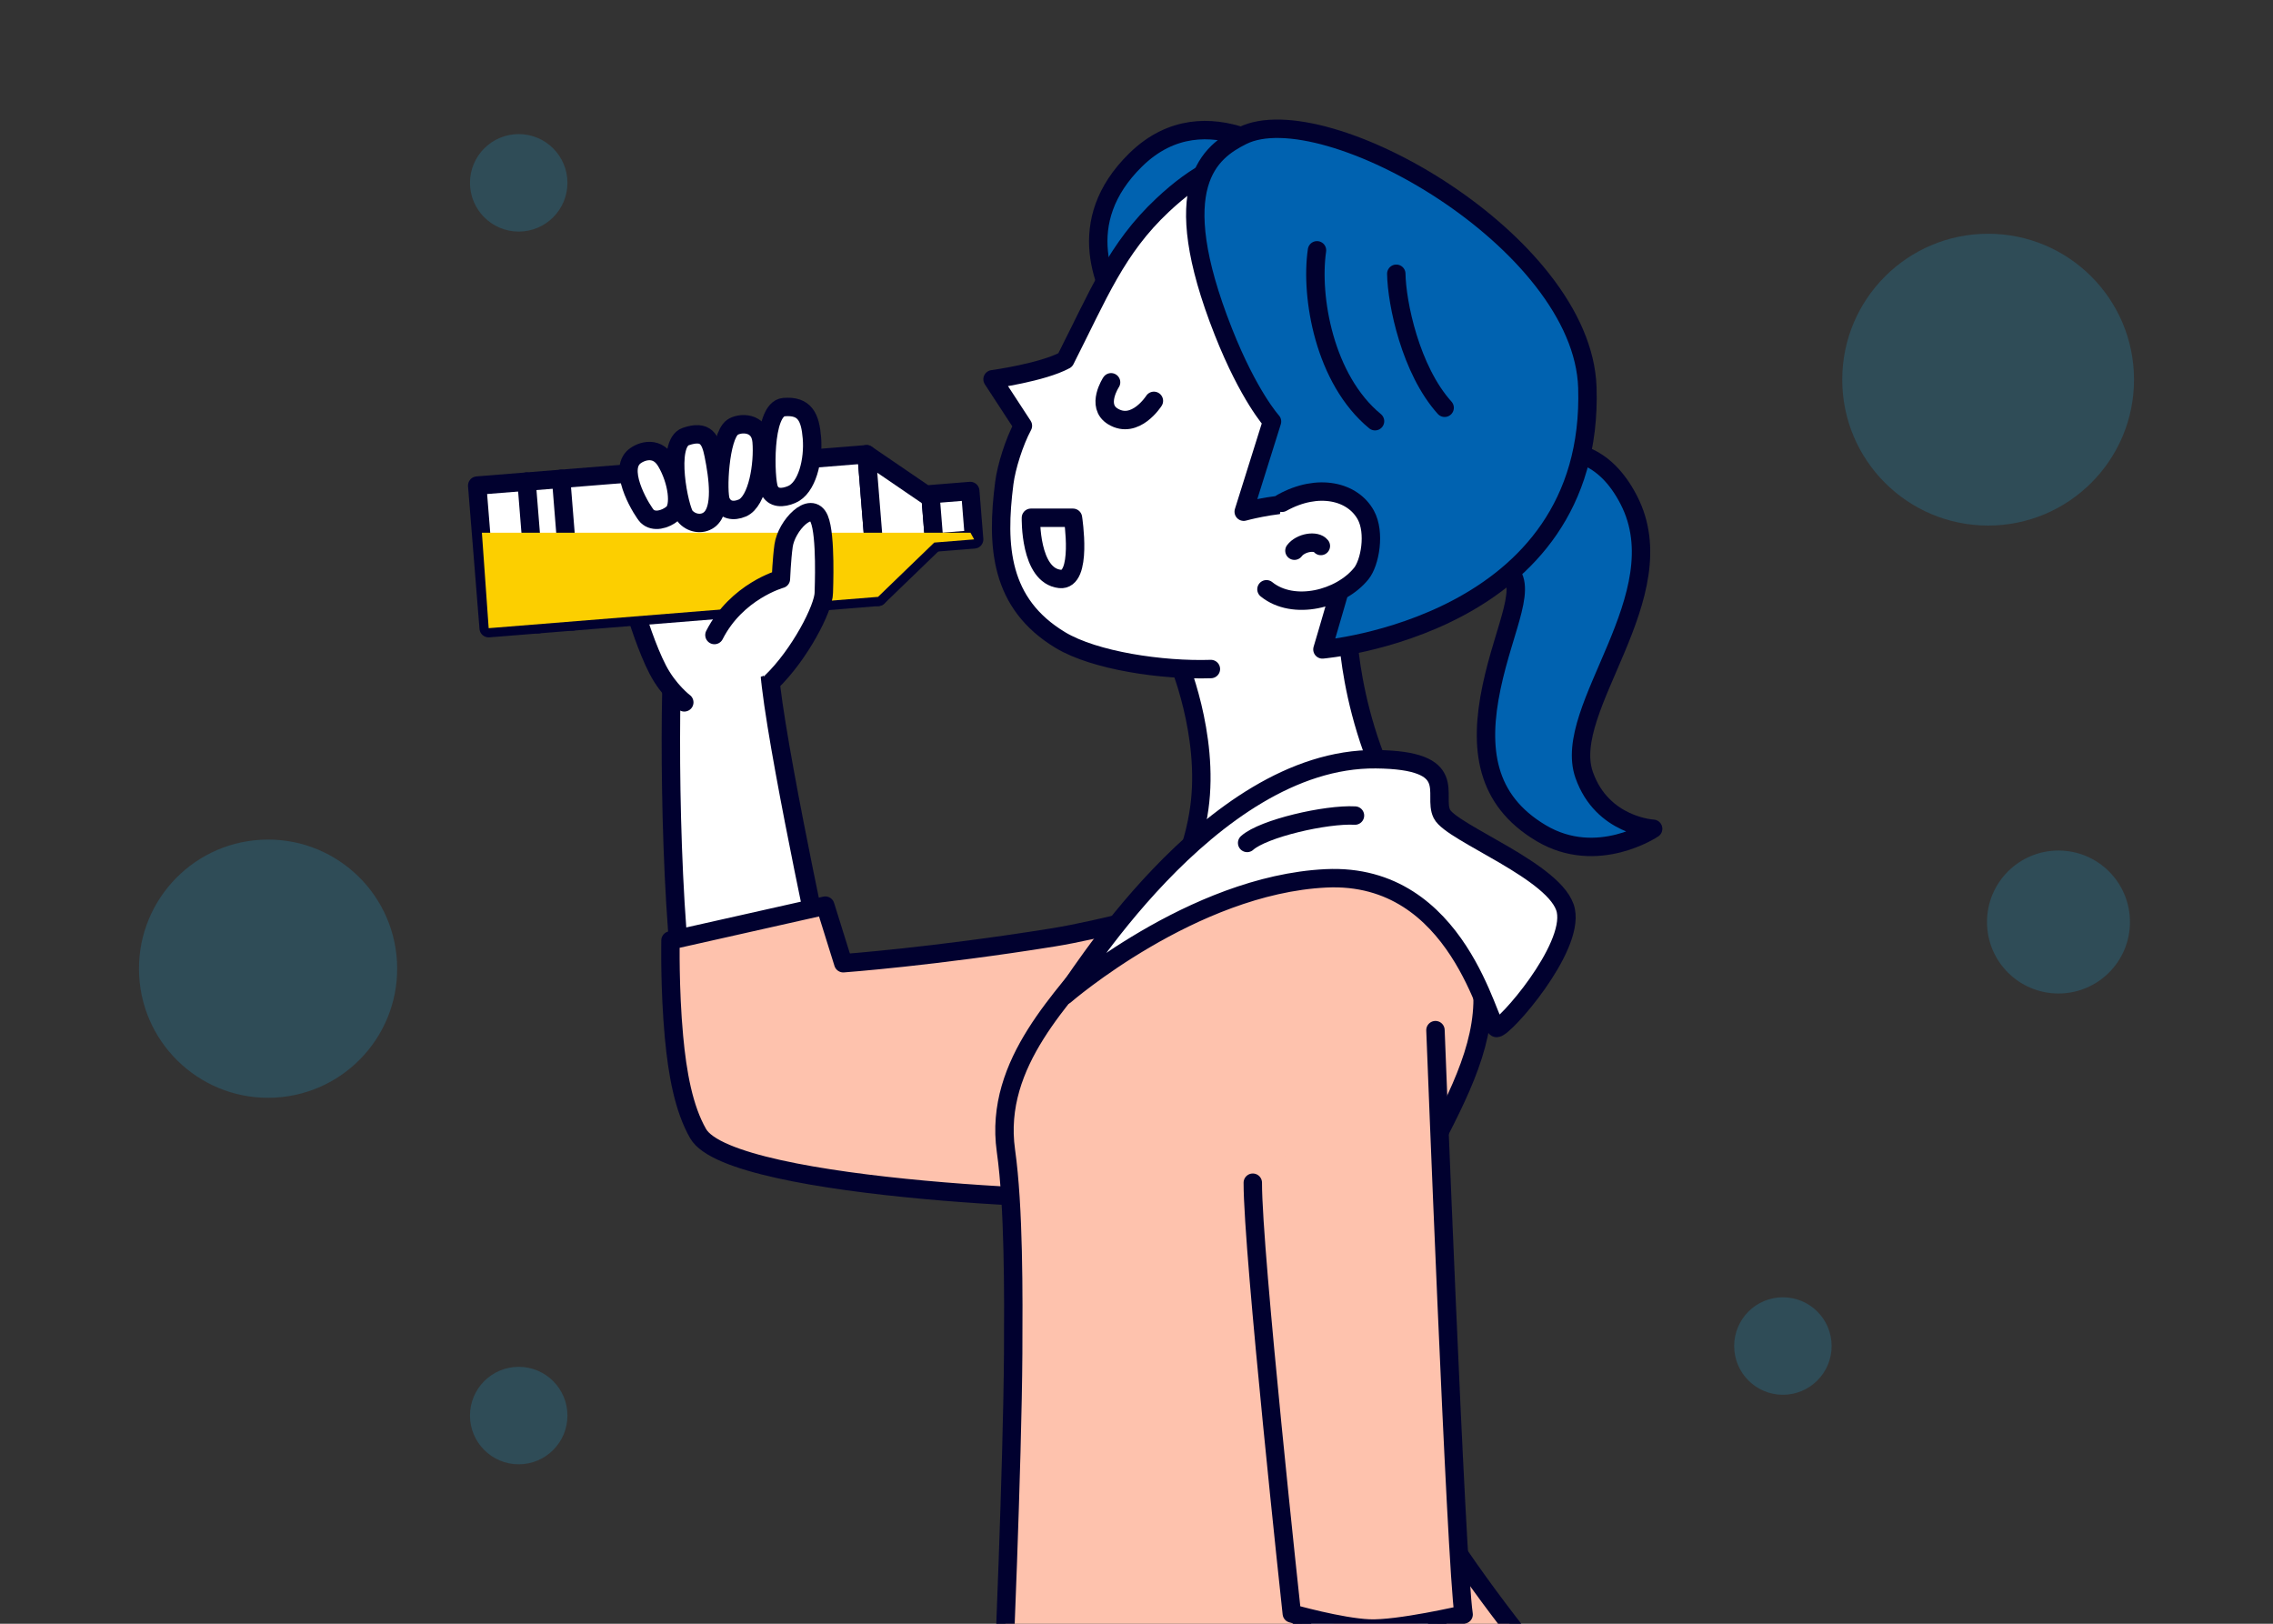 <?xml version="1.0" encoding="UTF-8"?>
<svg xmlns="http://www.w3.org/2000/svg" version="1.1" viewBox="0 0 700 500">
  <rect x="0" y="0" width="700" height="500" fill="#333333" stroke="none"/>
  <defs>
    <style>
      .cls-1 {
        fill: #fec2ad;
      }

      .cls-1, .cls-2, .cls-3, .cls-4, .cls-5, .cls-6 {
        stroke: #01012f;
        stroke-linecap: round;
        stroke-linejoin: round;
      }

      .cls-1, .cls-2, .cls-5, .cls-6 {
        stroke-width: 5.669px;
      }

      .cls-7 {
        fill: #1dade5;
      }

      .cls-8 {
        opacity: .2;
      }

      .cls-2 {
        fill: #0062b0;
      }

      .cls-9 {
        fill: #fccf00;
        mix-blend-mode: multiply;
      }

      .cls-9, .cls-10 {
        isolation: isolate;
      }

      .cls-3 {
        stroke-width: 5.669px;
      }

      .cls-3, .cls-4, .cls-6 {
        fill: #fff;
      }

      .cls-4 {
        stroke-width: 5.669px;
      }

      .cls-5 {
        fill: none;
      }
    </style>
  </defs>
  <!-- Generator: Adobe Illustrator 28.7.1, SVG Export Plug-In . SVG Version: 1.2.0 Build 142)  -->
  <g>
    <g id="_レイヤー_1" data-name="レイヤー_1">
      <g class="cls-10">
        <g id="_レイヤー_3">
          <g>
            <g>
              <path class="cls-6" d="M252.387,291.288s-15.833-73.526-15.538-87.992l-28.496-10.031c-1.915-2.362-3.055,59.361.91,101.494"/>
              <path class="cls-6" d="M239.352,206.69s-5.749,3.605,4.349-5.13c0,0,6.971-7.373,7.328-14.449.699-4.186-.688-4.423-1.404-4.602,1.343-2.909-2.331-21.656-2.331-21.656,0,0-4.948-7.879-10.752-8.543-5.085-.581-9.229,6.958-9.229,6.958,0,0-.948-9.386-5.933-9.106-4.985.281-7.147,8.437-7.147,8.437,0,0-3.641-4.787-7.786-3.627-8.355,2.339-15.516,15.631-11.355,31.191,1.098,4.105,4.293,13.912,7.479,20.037,3.369,6.476,8.163,10.079,8.163,10.079"/>
              <g>
                <rect class="cls-4" x="148.535" y="144.633" width="120.295" height="44.052" transform="translate(-12.686 17.262) rotate(-4.597)"/>
                <polygon class="cls-6" points="287.709 167.077 270.402 183.793 266.872 139.883 286.605 153.355 287.709 167.077"/>
                <rect class="cls-3" x="287.09" y="151.661" width="12.329" height="14.945" transform="translate(-11.811 24.017) rotate(-4.597)"/>
                <line class="cls-5" x1="165.694" y1="192.212" x2="162.163" y2="148.302"/>
                <line class="cls-5" x1="176.333" y1="191.357" x2="172.803" y2="147.447"/>
              </g>
              <polygon class="cls-9" points="148.404 164.041 150.494 193.435 270.402 183.793 287.709 167.077 299.998 166.089 298.87 164.041 148.404 164.041"/>
              <path class="cls-6" d="M219.774,140.081c1.373,6.765,2.775,16.863-1.361,19.964-2.371,1.778-5.691,1.001-7.42-1.099s-6.03-22.383.21-24.522c6.24-2.139,7.623.984,8.571,5.657l0.0 0Z"/>
              <path class="cls-6" d="M205.127,142.125c3.518,5.94,4.558,13.888,2.004,15.998-2.285,1.887-5.799,2.823-7.842.826-1.203-1.176-8.91-13.355-4.272-18.046,1.563-1.581,6.932-4.146,10.111,1.222h0Z"/>
              <path class="cls-6" d="M220.02,195.545c6.864-13.518,20.471-17.272,20.471-17.272,0,0,.256-6.188.825-10.236.871-6.195,8.486-14.17,10.985-8.227,2.16,5.137,1.406,21.75,1.403,22.719-.017,4.685-7.424,19.116-16.251,27.565"/>
              <path class="cls-6" d="M234.55,135.955c.571,6.879-1.191,18.466-5.952,20.479-2.729,1.154-5.369.718-6.572-2.023-1.203-2.741-.408-20.032,3.544-22.83,2.189-1.55,8.464-1.843,8.98,4.375v-0Z"/>
              <path class="cls-6" d="M250.039,134.821c.571,6.879-1.469,15.438-6.231,17.451-2.729,1.154-5.713,1.315-6.954-1.596s-2.041-24.737,4.53-25.31c6.571-.572,8.138,3.237,8.654,9.455Z"/>
              <path class="cls-6" d="M316.526,516.321s13.833,134.892,12.656,154.684l179.12,10.644c7.158.38-35.203-145.192-60.677-165.483l-131.1.154Z"/>
              <path class="cls-2" d="M398.928,51.198s-27.05-23.727-49.23-1.917c-19.351,19.028-10.046,39.471-2.365,50.858l51.595-48.941Z"/>
              <path class="cls-2" d="M458.024,147.471s28.463-22.933,43.605,6.532c15.143,29.465-20.953,64.135-13.768,84.609,5.547,15.807,21.247,16.589,21.247,16.589,0,0-17.196,11.61-34.458,1.372-17.262-10.239-19.262-26.19-15.296-45.02,3.965-18.831,11.926-32.051,4.213-36.602-7.713-4.551-13.272-4.258-13.272-4.258"/>
              <path class="cls-1" d="M206.491,289.587s-.303,14.835,1.067,29.641c1.052,11.362,2.984,22.084,7.431,29.846,10.241,17.878,130.496,21.766,135.046,19.54,0,0,76.665-112.189,28.584-93.849-12.02,4.585-41.08,11.771-54.194,13.879-37.011,5.948-64.728,7.963-64.728,7.963l-5.542-17.735-47.664,10.715-0.0 0Z"/>
              <path class="cls-6" d="M415.113,195.099s1.202,40.831,28.276,71.736l-89.737,17.081s12.469-12.211,15.681-35.011c3.212-22.8-6.696-45.809-6.696-45.809"/>
              <path class="cls-6" d="M420.071,192.965c16.286-9.985,39.355-35.293,46.332-56.012,6.977-20.719-5.713-71.541-37.301-81.563-33.654-10.678-49.705-12.268-71.082,7.787-14.215,13.335-19.695,27.461-29.973,47.703-7.082,3.835-22.378,5.909-22.378,5.909l9.348,14.317c-2.691,5-5.094,12.662-5.732,17.636-2.491,19.429-1.41,37.111,17.289,48.368,10.528,6.338,31.353,9.403,46.334,8.907"/>
              <path class="cls-5" d="M422.339,81.133c-.969,16.902,6.071,41.853,15.876,52.072"/>
              <path class="cls-5" d="M444.794,86.706c-1.271,12.995,2.361,31.1,10.424,39.304"/>
              <path class="cls-2" d="M382.585,41.795c-9.914,4.957-23.709,15.144-5.831,60.369,7.842,19.836,14.978,27.627,14.978,27.627l-8.714,27.775s33.537-9.382,33.714,8.04c.027,2.631-9.473,34.367-9.473,34.367,0,0,83.901-7.026,81.59-80.639-1.413-44.996-81.057-90.141-106.263-77.538Z"/>
              <path class="cls-6" d="M394.802,154.825c11.158-6.187,21.819-3.538,25.821,3.781,2.953,5.402,1.299,14.661-1.405,18.012-6.368,7.891-20.854,11.569-29.196,4.837"/>
              <path class="cls-5" d="M405.585,77.079c-2.096,14.319,2.24,39.757,17.872,52.624"/>
              <path class="cls-5" d="M430.007,84.3c.147,9.05,4.389,29.619,14.888,41.266"/>
              <path class="cls-2" d="M398.638,169.576c1.906-2.536,6.702-3.309,8.137-1.448"/>
              <path class="cls-6" d="M342.17,117.72s-4.786,7.25.557,10.505c6.906,4.209,12.633-4.79,12.633-4.79"/>
              <path class="cls-1" d="M419.835,407.259c6.902-44.933,44.876-76.282,35.189-111.243-5.966-21.532-15.441-48.144-54.637-46.445-37.219,1.614-59.434,40.658-60.505,41.674-11.737,15.599-33.958,35.743-30.096,63.08,2.462,17.431,2.329,44.346,2.23,62.417-.185,33.755-3.147,103.096-3.147,103.096,0,0,19.219,9.279,55.355,12.724,41.476,3.954,118.718-10.447,118.718-10.447,0,0-68.775-77.951-63.106-114.856l-0.0 0Z"/>
              <path class="cls-6" d="M327.95,306.489c1.487-.991,44.226-73.196,95.777-72.7,26.275.253,17.349,10.905,20.323,16.853,2.974,5.948,35.689,17.844,38.167,29.741,2.478,11.896-18.836,36.185-21.314,36.185-2.478,0-11.401-48.081-52.542-46.098-41.142,1.983-80.41,36.02-80.41,36.02v0Z"/>
              <path class="cls-6" d="M398.261,477.432s7.236,55.804,12.126,122.261l38.884,5.787-7.938-126.164"/>
              <path class="cls-1" d="M442.069,317.214s6.328,164.558,8.673,179.937c0,0-20.196,4.706-29.123,4.31-8.927-.396-23.795-4.615-23.795-4.615,0,0-12.076-111.303-12.009-132.657"/>
              <path class="cls-2" d="M384.072,259.565c4.957-4.461,24.288-8.922,33.211-8.427"/>
              <path class="cls-5" d="M317.486,159.437h12.943s3.084,19.607-4.021,18.836c-9.363-1.016-8.922-18.836-8.922-18.836"/>
            </g>
            <g class="cls-8">
              <circle class="cls-7" cx="612.271" cy="116.907" r="44.931"/>
              <circle class="cls-7" cx="633.936" cy="283.916" r="22.015"/>
              <circle class="cls-7" cx="82.558" cy="298.287" r="39.76" transform="translate(-16.369 5.022) rotate(-3.17)"/>
              <circle class="cls-7" cx="159.744" cy="56.3" r="15.01"/>
              <circle class="cls-7" cx="549.065" cy="414.484" r="15.01"/>
              <circle class="cls-7" cx="159.744" cy="435.895" r="15.01"/>
            </g>
          </g>
        </g>
      </g>
    </g>
  </g>
</svg>